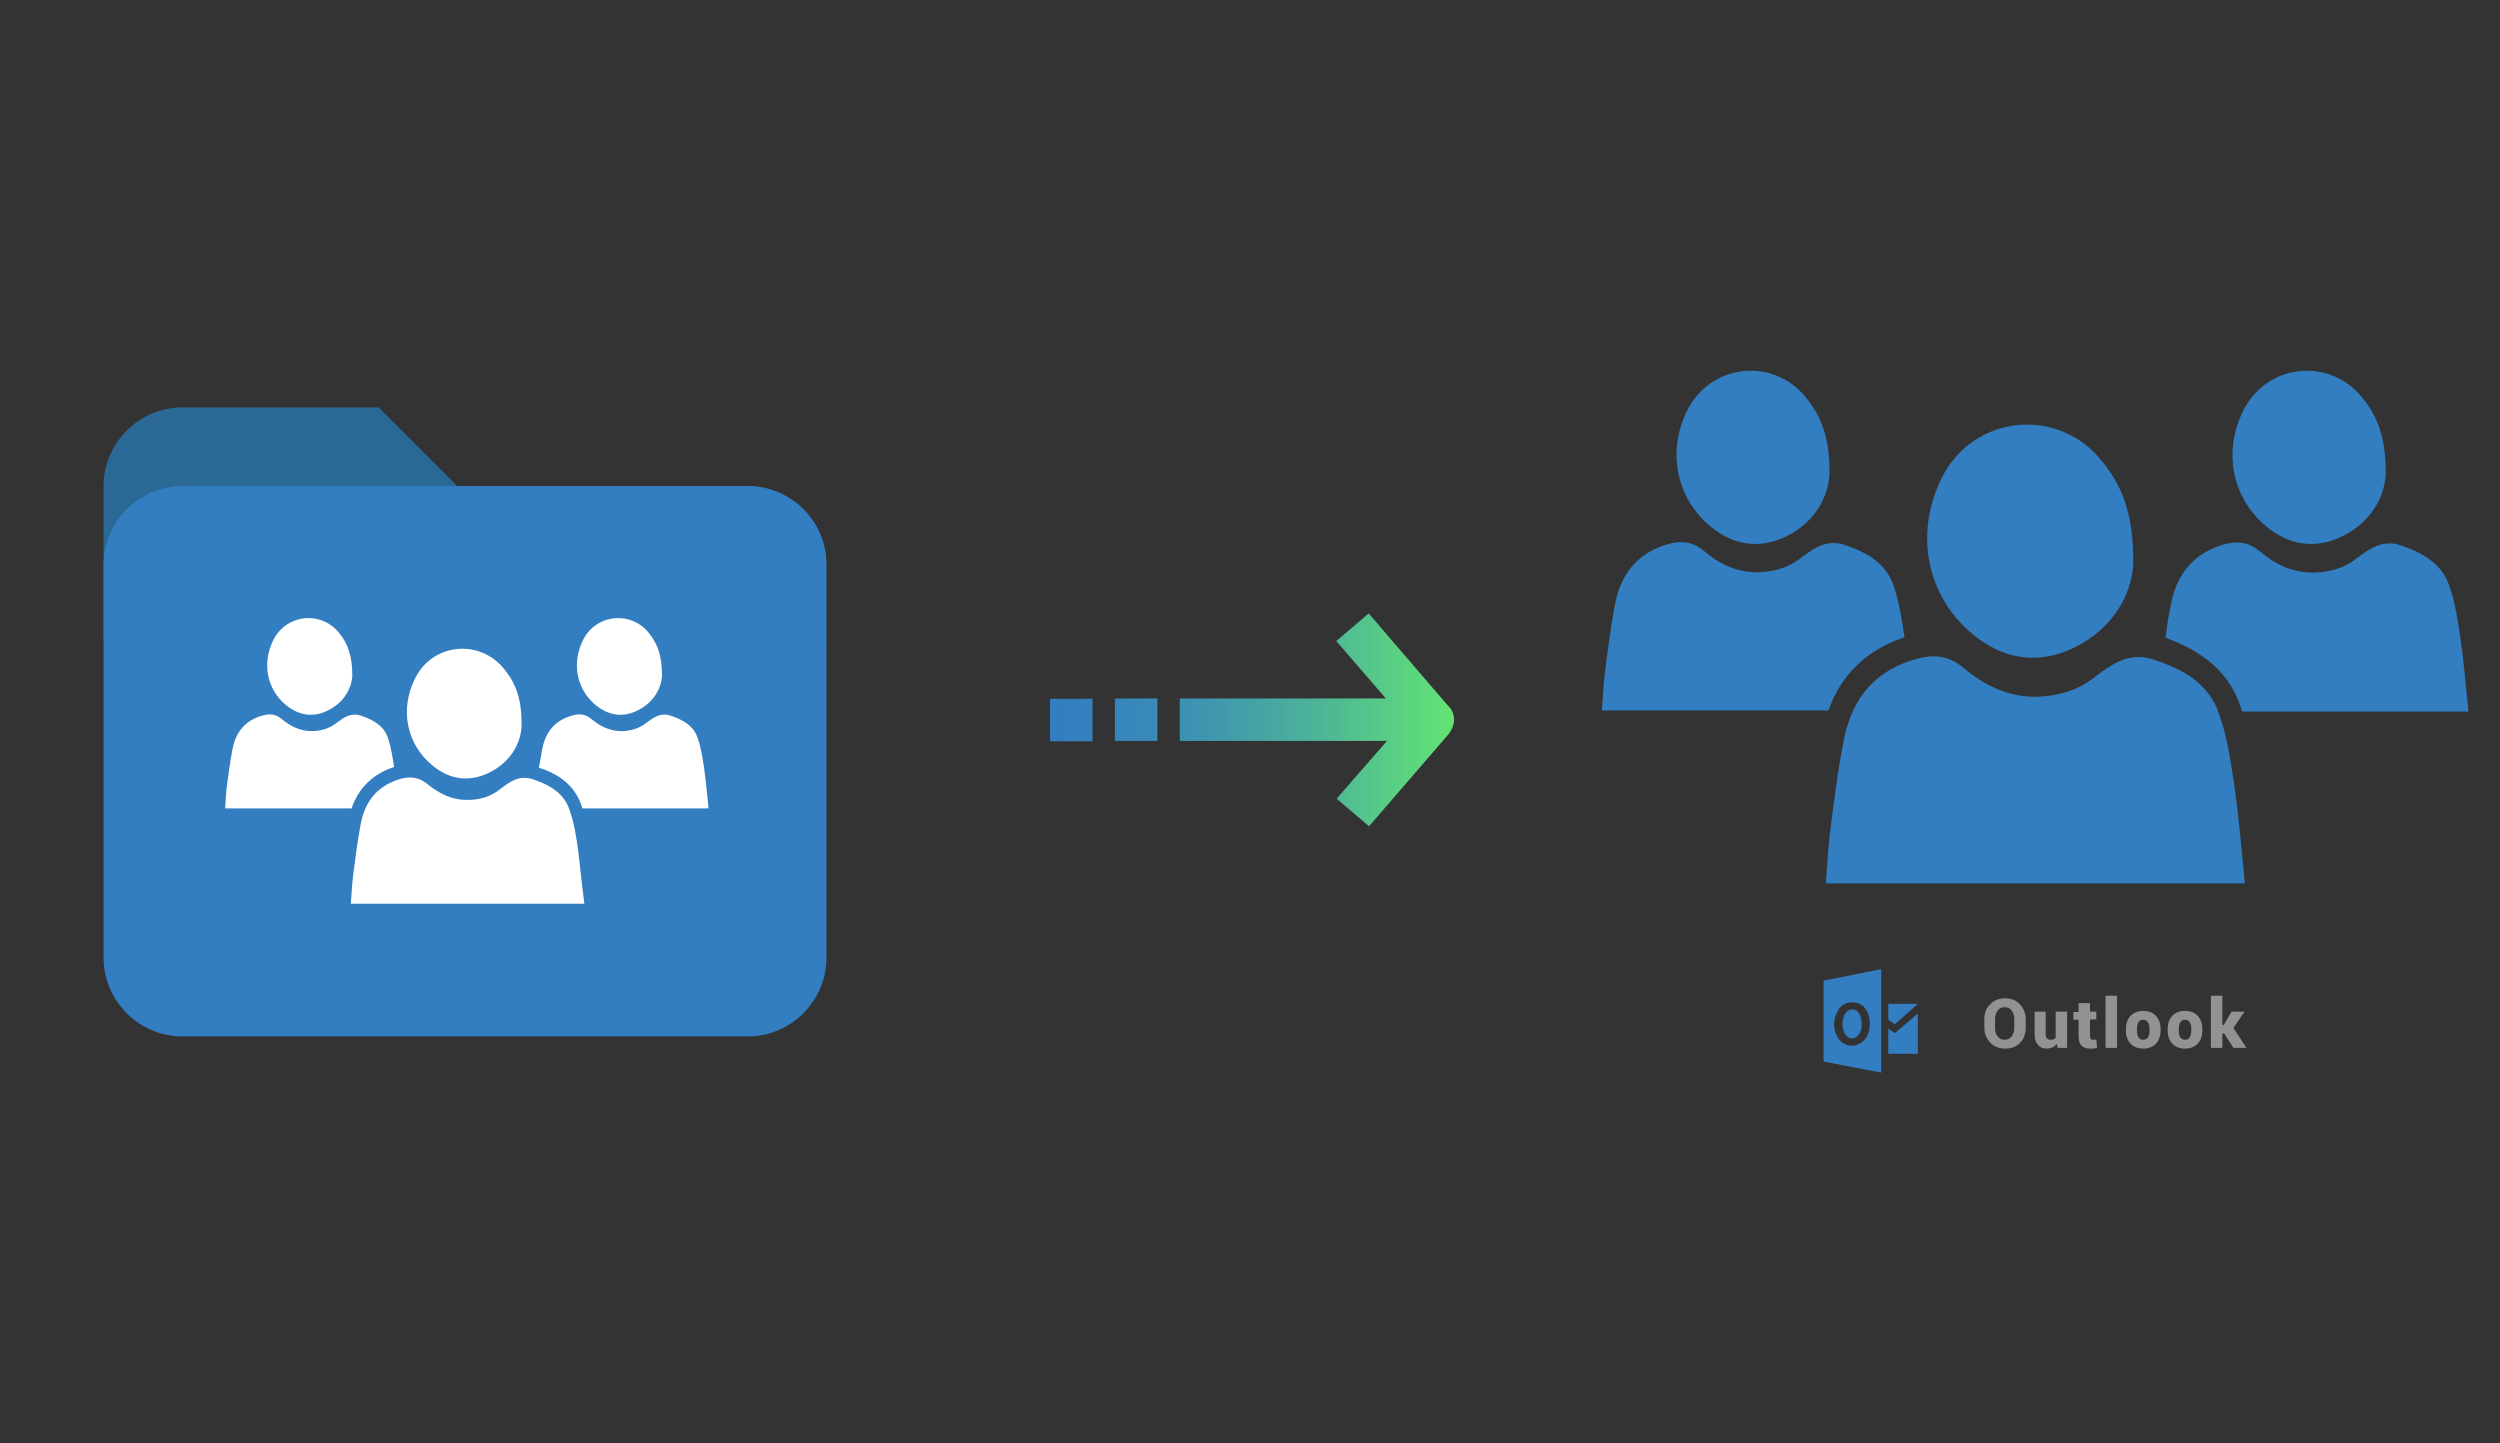 ﻿<?xml version="1.0" encoding="utf-8"?>
<!DOCTYPE svg PUBLIC "-//W3C//DTD SVG 1.1//EN" "http://www.w3.org/Graphics/SVG/1.1/DTD/svg11.dtd">
<svg x="0" y="0" width="672" height="388" xml="http://www.w3.org/XML/1998/namespace" xmlns="http://www.w3.org/2000/svg" xmlns:xlink="http://www.w3.org/1999/xlink" xmlns:xml="http://www.w3.org/XML/1998/namespace" version="1.1">
  <rect width="100%" height="100%" fill="#333333" stroke="none"/>
  <svg x="422" y="66" width="250" height="256" viewBox="0, 0, 249.8, 257.7" xml:space="preserve" enable-background="new 0 0 249.8 257.7" xmlns="http://www.w3.org/2000/svg" xmlns:xlink="http://www.w3.org/1999/xlink" xmlns:xml="http://www.w3.org/XML/1998/namespace" version="1.1">
    <g id="Layer_1">
      <g>
        <g>
          <path d="M187.6 76.1 C193.6 81 200.4 82.2 207.6 78.9 C215.9 75 219.5 68 219.8 61.8 C219.9 52.4 217.8 46.5 213.5 41.2 C204.6 30.1 187.7 31.9 181.3 44.6 C175.7 55.7 178.2 68.4 187.6 76.1 z" style="fill:#337DC1;" />
          <path d="M37.2 76.1 C43.2 81 50 82.2 57.2 78.9 C65.4 75 69 68 69.3 61.8 C69.4 52.4 67.3 46.5 63 41.2 C54.1 30.1 37.2 31.9 30.8 44.6 C25.3 55.7 27.8 68.4 37.2 76.1 z" style="fill:#337DC1;" />
          <path d="M180.5 124.7 C180.7 125.1 180.8 125.6 180.9 126.1 C201.3 126.1 221.6 126.1 242.2 126.1 C241.5 119.4 241 113.1 240.1 106.8 C239.4 101.9 238.7 97 237.1 92.3 C235.1 86.1 229.8 83.1 223.8 81.1 C218.9 79.5 215.5 82 212 84.6 C208.6 87.3 204.6 88.4 200.4 88.5 C194.7 88.6 189.9 86.3 185.7 82.7 C182.9 80.4 180.1 79.9 176.7 80.7 C168.1 82.9 163.3 88.7 161.7 97 C161.1 100 160.6 103.1 160.2 106.1 C167.4 108.8 176.8 113.5 180.5 124.7 z" style="fill:#337DC1;" />
          <g>
            <path d="M178.9 146.5 C177.9 139.9 177 133.2 174.8 127 C172.1 118.6 165 114.6 156.9 112 C150.3 109.9 145.8 113.2 141 116.8 C136.5 120.4 131.1 121.9 125.4 122.1 C117.8 122.2 111.3 119.1 105.6 114.3 C101.9 111.2 98.1 110.5 93.4 111.7 C81.8 114.7 75.4 122.4 73.2 133.7 C71.5 142.1 70.5 150.7 69.4 159.1 C68.9 163.5 68.7 167.9 68.3 172.6 C106.2 172.6 143.5 172.6 181.7 172.6 C180.8 163.6 180.1 155 178.9 146.5 z" style="fill:#337DC1;" />
            <path d="M108.2 105.3 C116.3 111.9 125.4 113.5 135.1 109 C146.2 103.7 151.1 94.3 151.5 86 C151.6 73.3 148.8 65.3 143 58.3 C131.1 43.4 108.2 45.8 99.7 62.8 C92.2 77.9 95.5 94.9 108.2 105.3 z" style="fill:#337DC1;" />
          </g>
          <path d="M89.6 106 C88.9 101.3 88.2 96.6 86.7 92.2 C84.7 86 79.4 83 73.4 81 C68.5 79.4 65.1 81.9 61.6 84.5 C58.2 87.2 54.2 88.3 50 88.4 C44.3 88.5 39.5 86.2 35.3 82.6 C32.5 80.3 29.7 79.8 26.3 80.6 C17.7 82.8 12.9 88.6 11.3 96.9 C10.1 103.1 9.3 109.5 8.5 115.8 C8.1 119.1 8 122.4 7.7 125.8 C28.2 125.8 48.5 125.8 69 125.8 C72.4 116.2 79.4 109.3 89.6 106 z" style="fill:#337DC1;" />
        </g>
        <g>
          <g>
            <g>
              <g>
                <g>
                  <path d="M122.4 211.7 C122.4 213.3 121.9 214.7 120.9 215.7 C119.9 216.8 118.5 217.3 116.9 217.3 C115.2 217.3 113.9 216.8 112.8 215.7 C111.8 214.6 111.2 213.3 111.2 211.7 L111.2 209.3 C111.2 207.7 111.7 206.3 112.8 205.3 C113.8 204.2 115.2 203.7 116.8 203.7 C118.5 203.7 119.8 204.2 120.8 205.3 C121.8 206.4 122.4 207.7 122.4 209.3 L122.4 211.7 z M119.3 209.3 C119.3 208.4 119.1 207.6 118.6 207 C118.2 206.4 117.5 206.1 116.7 206.1 C115.9 206.1 115.2 206.4 114.8 207 C114.4 207.6 114.1 208.4 114.1 209.3 L114.1 211.7 C114.1 212.7 114.3 213.4 114.8 214 C115.2 214.6 115.9 214.9 116.7 214.9 C117.5 214.9 118.1 214.6 118.6 214 C119 213.4 119.3 212.6 119.3 211.7 L119.3 209.3 z" style="fill:#939292;" />
                  <path d="M130.8 216 C130.5 216.4 130.1 216.8 129.6 217 C129.1 217.2 128.6 217.3 128.1 217.3 C127.1 217.3 126.3 217 125.7 216.3 C125.1 215.6 124.8 214.6 124.8 213.3 L124.8 207.3 L127.8 207.3 L127.8 213.3 C127.8 213.8 127.9 214.3 128.1 214.5 C128.3 214.7 128.6 214.9 129 214.9 C129.3 214.9 129.6 214.9 129.9 214.8 C130.1 214.7 130.4 214.6 130.5 214.4 L130.5 207.3 L133.6 207.3 L133.6 217.1 L131 217.1 L130.8 216 z" style="fill:#939292;" />
                  <path d="M139.8 204.9 L139.8 207.3 L141.5 207.3 L141.5 209.4 L139.8 209.4 L139.8 213.9 C139.8 214.2 139.9 214.5 140 214.7 C140.1 214.9 140.3 214.9 140.6 214.9 C140.8 214.9 140.9 214.9 141.1 214.9 C141.2 214.9 141.4 214.9 141.5 214.8 L141.7 217.1 C141.4 217.2 141.1 217.2 140.8 217.3 C140.5 217.3 140.2 217.3 139.8 217.3 C138.8 217.3 138 217 137.5 216.5 C137 216 136.7 215.1 136.7 214 L136.7 209.5 L135.3 209.5 L135.3 207.4 L136.7 207.4 L136.7 205 L139.8 205 z" style="fill:#939292;" />
                  <path d="M147.1 217.1 L144 217.1 L144 203 L147.1 203 L147.1 217.1 z" style="fill:#939292;" />
                  <path d="M149.5 212.1 C149.5 210.6 149.9 209.4 150.7 208.5 C151.5 207.6 152.7 207.1 154.2 207.1 C155.7 207.1 156.9 207.6 157.7 208.5 C158.5 209.4 158.9 210.6 158.9 212.1 L158.9 212.3 C158.9 213.8 158.5 215 157.7 215.9 C156.9 216.8 155.7 217.3 154.2 217.3 C152.7 217.3 151.5 216.8 150.7 215.9 C149.9 215 149.5 213.8 149.5 212.3 L149.5 212.1 z M152.5 212.3 C152.5 213.1 152.6 213.8 152.9 214.2 C153.2 214.7 153.6 214.9 154.2 214.9 C154.8 214.9 155.2 214.7 155.5 214.2 C155.8 213.7 155.9 213.1 155.9 212.3 L155.9 212.1 C155.9 211.3 155.8 210.7 155.5 210.2 C155.2 209.7 154.8 209.5 154.2 209.5 C153.6 209.5 153.2 209.7 152.9 210.2 C152.6 210.7 152.5 211.3 152.5 212.1 L152.5 212.3 z" style="fill:#939292;" />
                  <path d="M160.8 212.1 C160.8 210.6 161.2 209.4 162 208.5 C162.8 207.6 164 207.1 165.5 207.1 C167 207.1 168.2 207.6 169 208.5 C169.8 209.4 170.2 210.6 170.2 212.1 L170.2 212.3 C170.2 213.8 169.8 215 169 215.9 C168.2 216.8 167 217.3 165.5 217.3 C164 217.3 162.8 216.8 162 215.9 C161.2 215 160.8 213.8 160.8 212.3 L160.8 212.1 z M163.8 212.3 C163.8 213.1 163.9 213.8 164.2 214.2 C164.5 214.7 164.9 214.9 165.5 214.9 C166.1 214.9 166.5 214.7 166.8 214.2 C167.1 213.7 167.2 213.1 167.2 212.3 L167.2 212.1 C167.2 211.3 167.1 210.7 166.8 210.2 C166.5 209.7 166.1 209.5 165.5 209.5 C164.9 209.5 164.5 209.7 164.2 210.2 C163.9 210.7 163.8 211.3 163.8 212.1 L163.8 212.3 z" style="fill:#939292;" />
                  <path d="M176.1 213.2 L175.6 213.2 L175.6 217.1 L172.5 217.1 L172.5 203 L175.6 203 L175.6 210.9 L176 210.9 L178.1 207.3 L181.6 207.3 L178.6 211.7 L182.1 217.1 L178.6 217.1 L176.1 213.2 z" style="fill:#939292;" />
                </g>
              </g>
            </g>
          </g>
          <g>
            <g>
              <path d="M75.8 214.5 C76.4 214.4 76.9 214 77.3 213.4 C77.7 212.8 78 212 78 211.1 C78.1 209.7 77.8 208.5 77.2 207.6 C76.8 207 76.2 206.7 75.5 206.7 C75.5 206.7 75.5 206.7 75.5 206.7 C74.8 206.7 74.2 207 73.7 207.6 C73 208.5 72.9 209.6 72.8 210.6 C72.9 211.6 73 212.7 73.7 213.6 C74.3 214.4 75 214.7 75.8 214.5 z" clip-rule="evenodd" fill-rule="evenodd" style="fill:#337DC1;" />
              <path d="M67.7 198.9 L67.7 220.8 L83.3 223.8 L83.3 195.8 L67.7 198.9 z M78.8 214.9 C77.9 215.9 76.7 216.5 75.4 216.5 C75.2 216.5 75.1 216.5 74.9 216.5 C73.5 216.3 72.2 215.5 71.5 214.2 C70.2 211.9 70.2 209.4 71.6 207 C72.4 205.5 73.8 204.7 75.6 204.8 C77.5 204.8 78.9 205.8 79.7 207.7 C80.1 208.7 80.2 209.8 80.2 210.5 C80.2 211.9 80 213.5 78.8 214.9 z" clip-rule="evenodd" fill-rule="evenodd" style="fill:#337DC1;" />
            </g>
            <polygon points="85.2,205.2 85.2,209.5 87,210.7 93.2,205.2" clip-rule="evenodd" fill-rule="evenodd" style="fill:#337DC1;" />
            <polygon points="85.2,211.9 87,213.1 93.2,207.8 93.2,218.7 85.2,218.7" clip-rule="evenodd" fill-rule="evenodd" style="fill:#337DC1;" />
          </g>
        </g>
      </g>
    </g>
    <g id="sync_1_" />
    <g id="add_1_" />
    <g id="move_1_" />
    <g id="transfer_1_" />
    <g id="share_1_" />
    <g id="link_1_" />
    <g id="export_1_" />
    <g id="integrate_1_" />
    <g id="connect_1_" />
    <g id="copy_1_" />
    <g id="convert_1_" />
    <g id="push" />
  </svg>
  <svg x="0" y="66" width="250" height="256" viewBox="0, 0, 249.8, 257.7" xml:space="preserve" enable-background="new 0 0 249.8 257.7" xmlns="http://www.w3.org/2000/svg" xmlns:xlink="http://www.w3.org/1999/xlink" xmlns:xml="http://www.w3.org/XML/1998/namespace" version="1.1">
    <g id="Layer_1">
      <g>
        <g>
          <g id="surface1_60_">
            <path d="M201.4 65.1 L122.8 65.1 L101.5 43.8 L48.4 43.8 C36.7 43.8 27.1 53.4 27.1 65.1 L27.1 107.6 L222.6 107.6 L222.6 86.3 C222.7 74.6 213.1 65.1 201.4 65.1 z" style="fill:#2A6896;" />
            <path d="M201.4 65.1 L48.4 65.1 C36.7 65.1 27.1 74.7 27.1 86.4 L27.1 192.7 C27.1 204.4 36.7 214 48.4 214 L201.4 214 C213.1 214 222.7 204.4 222.7 192.7 L222.7 86.3 C222.7 74.6 213.1 65.1 201.4 65.1 z" style="fill:#337DC1;" />
          </g>
        </g>
        <g>
          <path d="M160.3 124.4 C163.7 127.1 167.4 127.8 171.4 125.9 C176 123.7 178 119.8 178.2 116.4 C178.2 111.2 177.1 107.9 174.7 104.9 C169.8 98.7 160.3 99.7 156.8 106.8 C153.7 113.1 155.1 120.1 160.3 124.4 z" style="fill:white;" />
          <path d="M76.5 124.4 C79.9 127.1 83.6 127.8 87.6 125.9 C92.2 123.7 94.2 119.8 94.4 116.4 C94.4 111.2 93.3 107.9 90.9 104.9 C86 98.7 76.5 99.7 73 106.8 C69.9 113.1 71.3 120.1 76.5 124.4 z" style="fill:white;" />
          <path d="M156.4 151.5 C156.5 151.8 156.6 152 156.6 152.3 C167.9 152.3 179.3 152.3 190.8 152.3 C190.4 148.6 190.1 145 189.6 141.5 C189.2 138.8 188.8 136 187.9 133.4 C186.8 129.9 183.8 128.3 180.5 127.2 C177.8 126.3 175.9 127.7 173.9 129.2 C172 130.7 169.8 131.3 167.4 131.4 C164.2 131.4 161.6 130.2 159.2 128.2 C157.7 126.9 156.1 126.6 154.2 127.1 C149.4 128.3 146.7 131.5 145.8 136.2 C145.5 137.9 145.2 139.6 144.9 141.3 C149.1 142.6 154.3 145.3 156.4 151.5 z" style="fill:white;" />
          <g>
            <path d="M155.5 163.6 C155 159.9 154.4 156.2 153.2 152.8 C151.7 148.1 147.7 145.9 143.2 144.4 C139.5 143.2 137 145.1 134.4 147.1 C131.9 149.1 128.9 150 125.7 150 C121.4 150.1 117.9 148.3 114.7 145.7 C112.6 144 110.5 143.6 107.9 144.2 C101.4 145.9 97.9 150.2 96.7 156.4 C95.8 161.1 95.2 165.8 94.6 170.6 C94.3 173.1 94.2 175.5 94 178.1 C115.1 178.1 135.9 178.1 157.2 178.1 C156.5 173.1 156.1 168.4 155.5 163.6 z" style="fill:white;" />
            <path d="M116.1 140.7 C120.6 144.4 125.7 145.3 131.1 142.8 C137.3 139.9 140 134.6 140.2 130 C140.3 122.9 138.7 118.5 135.5 114.6 C128.8 106.3 116.1 107.6 111.4 117.1 C107.2 125.4 109 134.9 116.1 140.7 z" style="fill:white;" />
          </g>
          <path d="M105.7 141.1 C105.3 138.5 104.9 135.9 104.1 133.4 C103 129.9 100 128.3 96.7 127.2 C94 126.3 92.1 127.7 90.1 129.2 C88.2 130.7 86 131.3 83.6 131.4 C80.4 131.4 77.8 130.2 75.4 128.2 C73.9 126.9 72.3 126.6 70.4 127.1 C65.6 128.3 62.9 131.5 62 136.2 C61.3 139.7 60.9 143.2 60.4 146.7 C60.2 148.5 60.1 150.4 60 152.3 C71.4 152.3 82.7 152.3 94.2 152.3 C96.1 146.7 100.1 142.9 105.7 141.1 z" style="fill:white;" />
        </g>
      </g>
    </g>
    <g id="sync_1_" />
    <g id="add_1_" />
    <g id="move_1_" />
    <g id="transfer_1_" />
    <g id="share_1_" />
    <g id="link_1_" />
    <g id="export_1_" />
    <g id="integrate_1_" />
    <g id="connect_1_" />
    <g id="copy_1_" />
    <g id="convert_1_" />
    <g id="push" />
    <g id="upload_1_" />
    <g id="download_1_" />
    <g id="migrate_1_" />
    <g id="import_export_1_" />
    <g id="create_shared_1_" />
    <g id="auto-sync_1_" />
    <g id="two-way_sync_1_" />
    <g id="one-way_two-way_sync_1_" />
    <g id="view_1_" />
    <g id="access_1_" />
    <g id="edit" />
    <g id="manage_1_" />
    <g id="update_1_" />
    <g id="open_1_" />
    <g id="display_1_" />
    <g id="use_1_" />
    <g id="get_1_" />
    <g id="view_and_manage_1_" />
  </svg>
  <svg x="250" y="107" width="173" height="173" viewBox="0, 0, 172.7, 172.7" xml:space="preserve" enable-background="new 0 0 172.7 172.7" xmlns="http://www.w3.org/2000/svg" xmlns:xlink="http://www.w3.org/1999/xlink" xmlns:xml="http://www.w3.org/XML/1998/namespace" version="1.1">
    <g id="Layer_1" />
    <g id="sync_1_" />
    <g id="add_1_" />
    <g id="move_1_" />
    <g id="transfer_1_" />
    <g id="share_1_" />
    <g id="link_1_" />
    <g id="export_1_" />
    <g id="integrate_1_" />
    <g id="connect_1_" />
    <g id="copy_1_" />
    <g id="convert_1_" />
    <g id="push" />
    <g id="upload_1_" />
    <g id="download_1_" />
    <g id="migrate_1_">
      <linearGradient x1="32.15" y1="86.36" x2="140.57" y2="86.36" gradientUnits="userSpaceOnUse" id="migrate_2_">
        <stop offset="0%" stop-color="#337DC1" />
        <stop offset="16.28%" stop-color="#3684BC" />
        <stop offset="39.51%" stop-color="#3F96AE" />
        <stop offset="66.91%" stop-color="#4DB597" />
        <stop offset="97.29%" stop-color="#61E077" />
        <stop offset="100%" stop-color="#63E474" />
      </linearGradient>
      <path d="M140.6 86.4 C140.6 87.6 140 89.1 139.2 90.1 L117.8 114.9 L109.1 107.5 L122.6 92 L67 92 L67 80.6 L122.3 80.6 L109 65.2 L117.7 57.8 L119.2 59.5 C119.3 59.7 133.8 76.5 138.6 82.1 C139 82.6 139.2 82.7 139.2 82.8 C140.1 83.6 140.6 85 140.6 86.4 z M61 80.6 L49.6 80.6 L49.6 92 L61 92 L61 80.6 z M43.6 80.7 L32.2 80.7 L32.2 92.1 L43.6 92.1 L43.6 80.7 z" id="migrate" style="fill:url(#migrate_2_);" />
    </g>
    <g id="import_export_1_" />
    <g id="create_shared_1_" />
  </svg>
</svg>